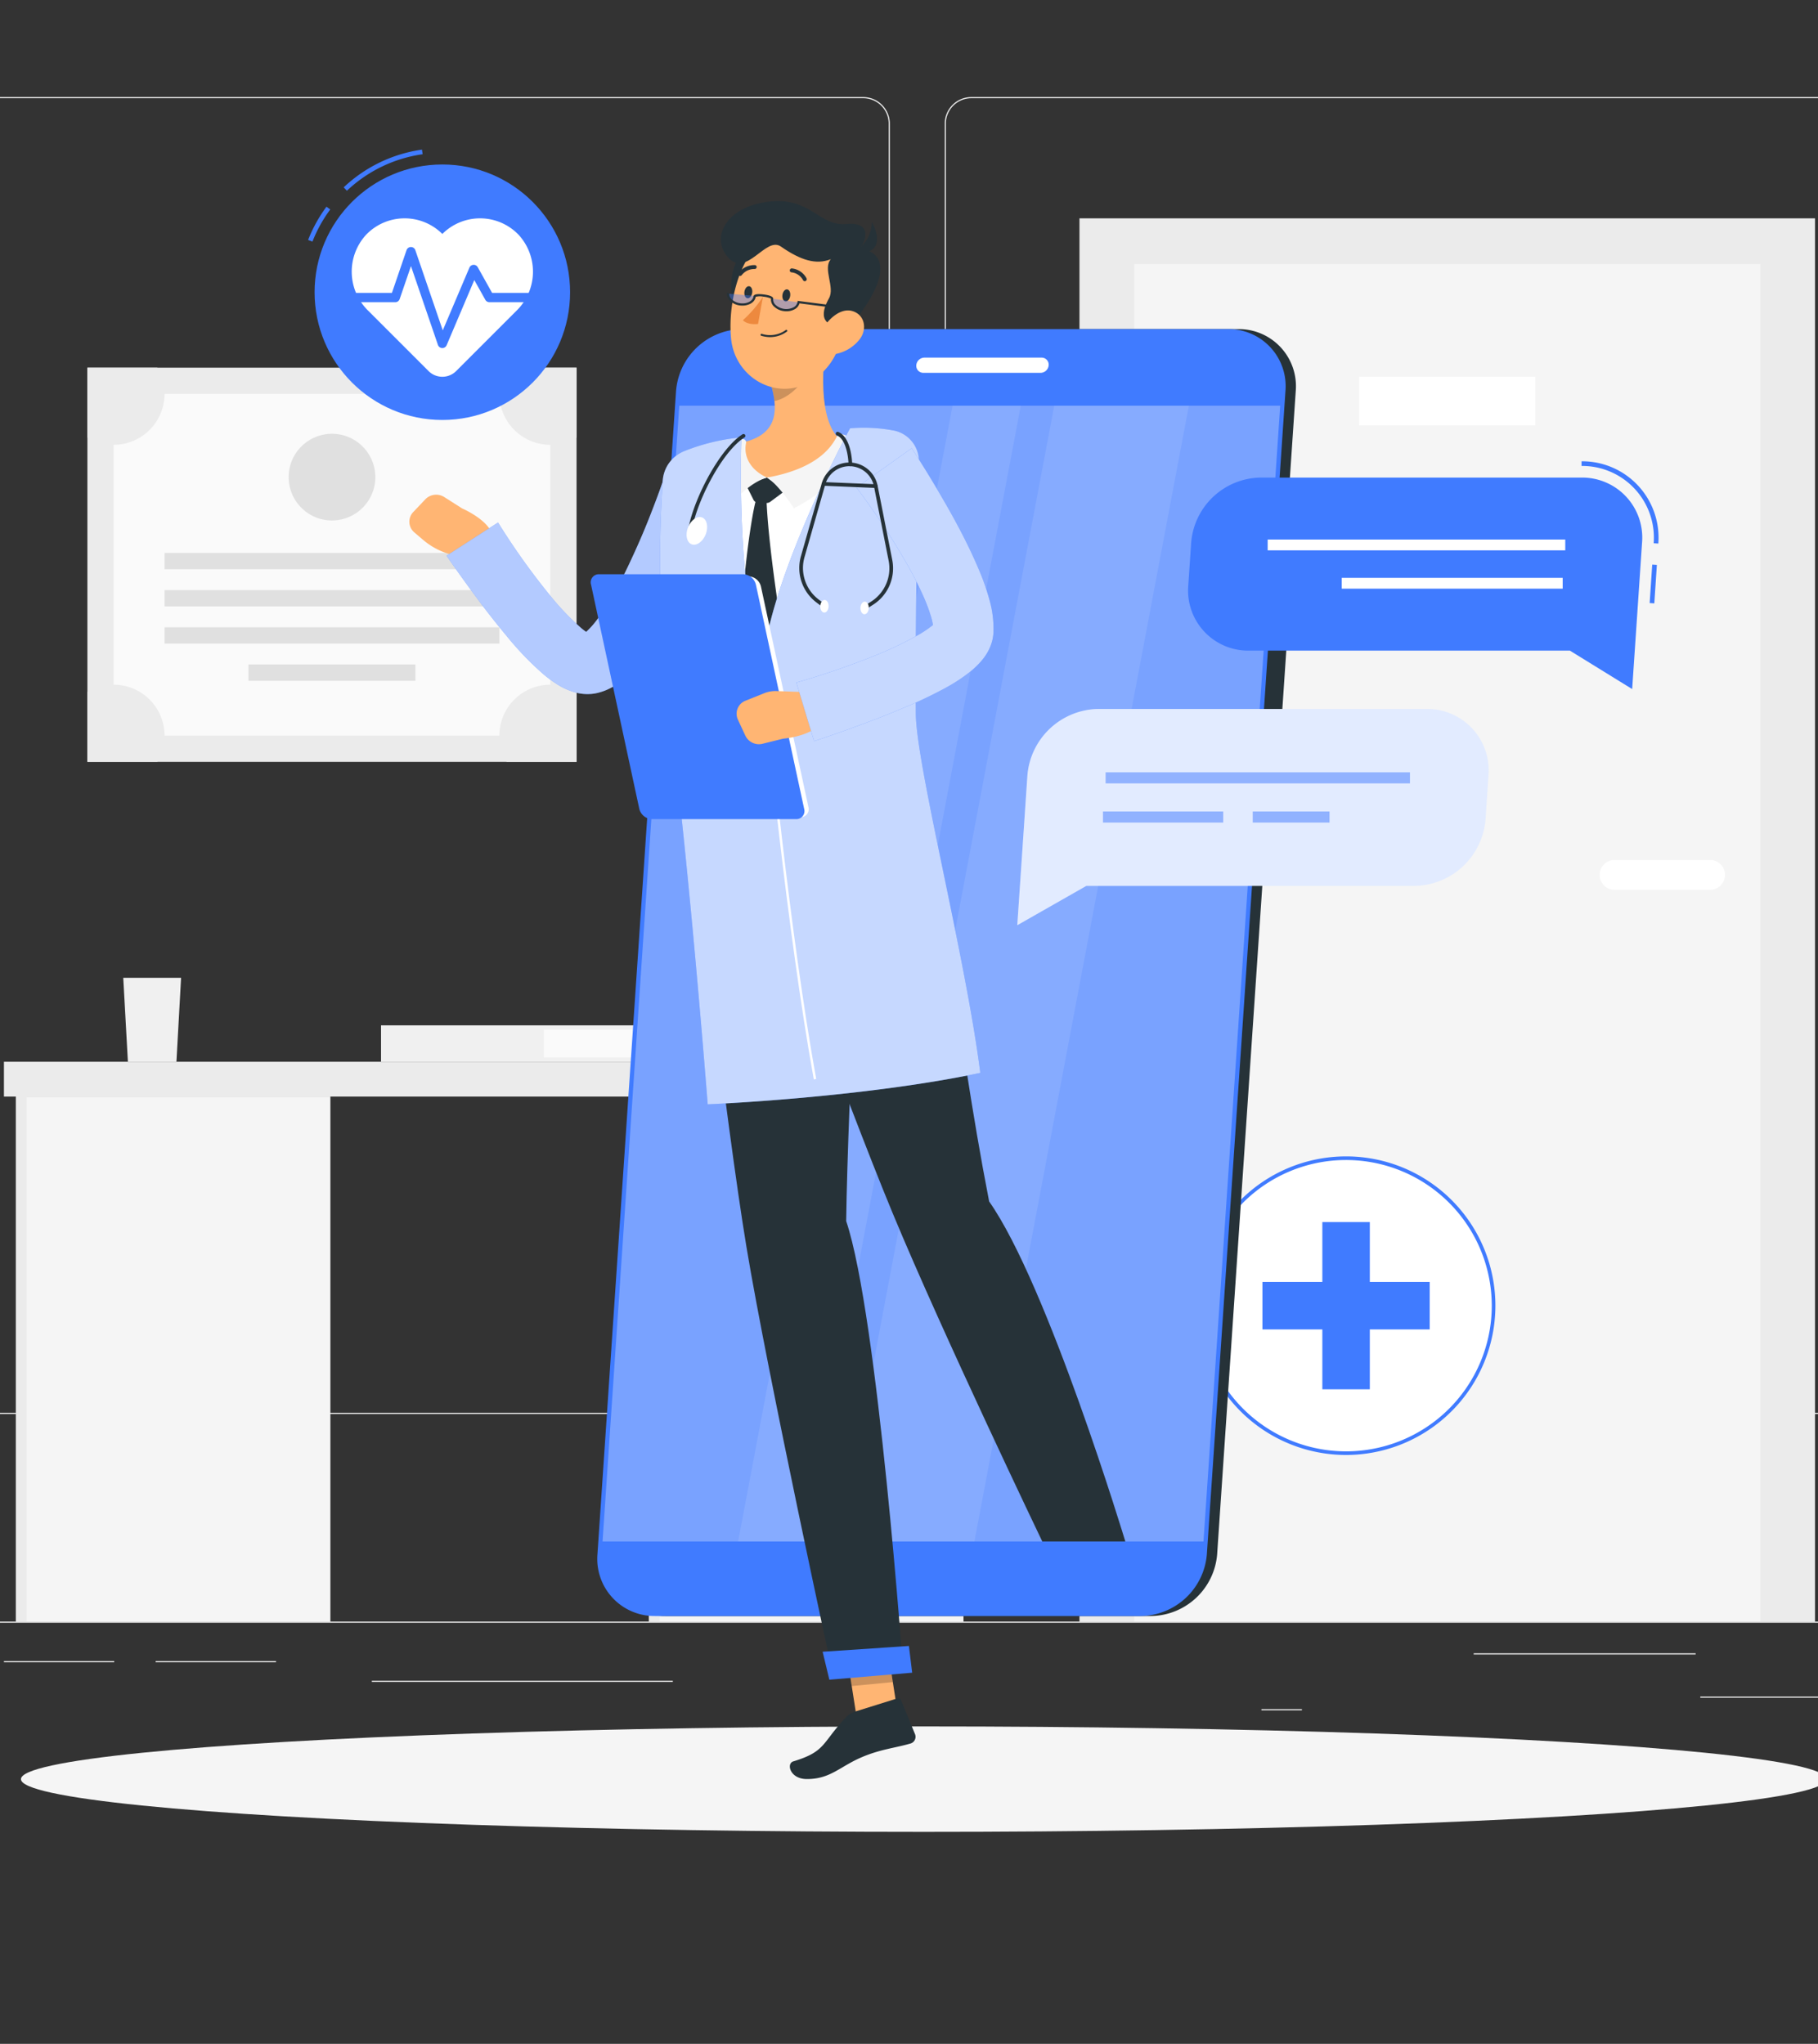 <svg xmlns="http://www.w3.org/2000/svg" xmlns:xlink="http://www.w3.org/1999/xlink" width="370" height="416" viewBox="0 0 370 416"><rect x="0" y="0" width="370" height="416" fill="#333333" stroke="none"/><defs><clipPath id="clip-CTA"><rect width="370" height="416"></rect></clipPath></defs><g id="CTA" clip-path="url(#clip-CTA)"><g id="Group_1128" data-name="Group 1128" transform="translate(-48.908 -35.196)"><g id="Group_1102" data-name="Group 1102" transform="translate(0 54.953)"><rect id="Rectangle_205" data-name="Rectangle 205" width="473.815" height="0.237" transform="translate(0 310.297)" fill="#ebebeb"></rect><rect id="Rectangle_206" data-name="Rectangle 206" width="31.388" height="0.237" transform="translate(394.953 325.55)" fill="#ebebeb"></rect><rect id="Rectangle_207" data-name="Rectangle 207" width="8.238" height="0.237" transform="translate(305.636 328.122)" fill="#ebebeb"></rect><rect id="Rectangle_208" data-name="Rectangle 208" width="45.171" height="0.237" transform="translate(348.833 316.75)" fill="#ebebeb"></rect><rect id="Rectangle_209" data-name="Rectangle 209" width="22.439" height="0.237" transform="translate(49.712 318.343)" fill="#ebebeb"></rect><rect id="Rectangle_210" data-name="Rectangle 210" width="24.494" height="0.237" transform="translate(80.588 318.343)" fill="#ebebeb"></rect><rect id="Rectangle_211" data-name="Rectangle 211" width="61.255" height="0.237" transform="translate(124.586 322.344)" fill="#ebebeb"></rect><path id="Path_1524" data-name="Path 1524" d="M226.6,322.987H43.616a5.416,5.416,0,0,1-5.409-5.409V60.361a5.415,5.415,0,0,1,5.409-5.408H226.6a5.415,5.415,0,0,1,5.408,5.408V317.578A5.415,5.415,0,0,1,226.6,322.987ZM43.616,55.19a5.177,5.177,0,0,0-5.172,5.171V317.578a5.177,5.177,0,0,0,5.172,5.172H226.6a5.177,5.177,0,0,0,5.171-5.172V60.361A5.177,5.177,0,0,0,226.6,55.19Z" transform="translate(-2.001 -54.953)" fill="#ebebeb"></path><path id="Path_1525" data-name="Path 1525" d="M442.9,322.987H259.913a5.415,5.415,0,0,1-5.408-5.409V60.361a5.414,5.414,0,0,1,5.408-5.408H442.9a5.415,5.415,0,0,1,5.41,5.408V317.578A5.416,5.416,0,0,1,442.9,322.987ZM259.913,55.19a5.177,5.177,0,0,0-5.171,5.171V317.578a5.177,5.177,0,0,0,5.171,5.172H442.9a5.178,5.178,0,0,0,5.173-5.172V60.361A5.178,5.178,0,0,0,442.9,55.19Z" transform="translate(-13.328 -54.953)" fill="#ebebeb"></path></g><g id="Group_1107" data-name="Group 1107" transform="translate(49.712 79.636)"><g id="Group_1103" data-name="Group 1103" transform="translate(218.889)"><rect id="Rectangle_212" data-name="Rectangle 212" width="149.699" height="285.614" fill="#ebebeb"></rect><rect id="Rectangle_213" data-name="Rectangle 213" width="127.43" height="276.3" transform="translate(11.135 9.314)" fill="#f5f5f5"></rect><rect id="Rectangle_214" data-name="Rectangle 214" width="35.826" height="9.907" transform="translate(56.937 32.232)" fill="#fff"></rect><path id="Path_1526" data-name="Path 1526" d="M398.2,218.816H417.64a3.035,3.035,0,0,1,3.035,3.035h0a3.035,3.035,0,0,1-3.035,3.035H398.2a3.035,3.035,0,0,1-3.035-3.035h0A3.035,3.035,0,0,1,398.2,218.816Z" transform="translate(-289.295 -88.217)" fill="#fff"></path></g><g id="Group_1104" data-name="Group 1104" transform="translate(16.982 30.394)"><rect id="Rectangle_215" data-name="Rectangle 215" width="99.554" height="80.235" transform="translate(0)" fill="#ebebeb"></rect><rect id="Rectangle_216" data-name="Rectangle 216" width="69.549" height="88.872" transform="translate(94.21 5.342) rotate(90)" fill="#fafafa"></rect><rect id="Rectangle_217" data-name="Rectangle 217" width="3.322" height="68.142" transform="translate(83.845 37.705) rotate(90)" fill="#e0e0e0"></rect><rect id="Rectangle_218" data-name="Rectangle 218" width="3.322" height="68.142" transform="translate(83.845 45.273) rotate(90)" fill="#e0e0e0"></rect><rect id="Rectangle_219" data-name="Rectangle 219" width="3.323" height="68.142" transform="translate(83.845 52.842) rotate(90)" fill="#e0e0e0"></rect><rect id="Rectangle_220" data-name="Rectangle 220" width="3.322" height="33.973" transform="translate(66.76 60.41) rotate(90)" fill="#e0e0e0"></rect><path id="Path_1527" data-name="Path 1527" d="M86.079,118.414a10.357,10.357,0,0,1-15.7,8.875V113.074H84.606A10.307,10.307,0,0,1,86.079,118.414Z" transform="translate(-70.38 -113.074)" fill="#ebebeb"></path><path id="Path_1528" data-name="Path 1528" d="M174.569,113.074v14.214a10.36,10.36,0,0,1-14.226-14.214Z" transform="translate(-75.014 -113.074)" fill="#ebebeb"></path><path id="Path_1529" data-name="Path 1529" d="M86.079,191.535a10.312,10.312,0,0,1-1.474,5.34H70.38V182.65a10.356,10.356,0,0,1,15.7,8.885Z" transform="translate(-70.38 -116.64)" fill="#ebebeb"></path><path id="Path_1530" data-name="Path 1530" d="M174.569,182.65v14.225H160.343a10.365,10.365,0,0,1,14.226-14.225Z" transform="translate(-75.014 -116.64)" fill="#ebebeb"></path><circle id="Ellipse_162" data-name="Ellipse 162" cx="8.825" cy="8.825" r="8.825" transform="translate(39.653 29.576) rotate(-80.783)" fill="#e0e0e0"></circle></g><g id="Group_1106" data-name="Group 1106" transform="translate(0 154.581)"><g id="Group_1105" data-name="Group 1105" transform="translate(0 17.086)"><rect id="Rectangle_221" data-name="Rectangle 221" width="196.994" height="7.087" fill="#ebebeb"></rect><rect id="Rectangle_222" data-name="Rectangle 222" width="64" height="106.86" transform="translate(131.286 7.087)" fill="#f5f5f5"></rect><rect id="Rectangle_223" data-name="Rectangle 223" width="64" height="106.86" transform="translate(2.434 7.087)" fill="#f5f5f5"></rect><rect id="Rectangle_224" data-name="Rectangle 224" width="2.185" height="106.86" transform="translate(2.434 7.087)" fill="#ebebeb"></rect><rect id="Rectangle_225" data-name="Rectangle 225" width="2.185" height="106.86" transform="translate(131.286 7.087)" fill="#ebebeb"></rect></g><path id="Path_1531" data-name="Path 1531" d="M89.85,244.124H78.083l.944,17.086h9.879Z" transform="translate(-53.801 -244.124)" fill="#f0f0f0"></path><rect id="Rectangle_226" data-name="Rectangle 226" width="61.491" height="7.412" transform="translate(76.744 9.675)" fill="#f0f0f0"></rect><rect id="Rectangle_227" data-name="Rectangle 227" width="28.35" height="5.674" transform="translate(109.885 10.543)" fill="#fafafa"></rect></g></g><ellipse id="_Path_" data-name="&lt;Path&gt;" cx="183.735" cy="10.73" rx="183.735" ry="10.73" transform="translate(53.173 386.587)" fill="#f5f5f5"></ellipse><g id="Group_1110" data-name="Group 1110" transform="translate(292.476 270.562)"><g id="Group_1108" data-name="Group 1108"><circle id="Ellipse_163" data-name="Ellipse 163" cx="30.018" cy="30.018" r="30.018" transform="translate(0.369 0.369)" fill="#fff"></circle><path id="Path_1532" data-name="Path 1532" d="M339.027,343.251a30.387,30.387,0,1,1,30.388-30.388A30.422,30.422,0,0,1,339.027,343.251Zm0-60.036a29.649,29.649,0,1,0,29.649,29.649A29.683,29.683,0,0,0,339.027,283.215Z" transform="translate(-308.639 -282.477)" fill="#407bff"></path></g><g id="Group_1109" data-name="Group 1109" transform="translate(13.369 13.368)"><rect id="Rectangle_228" data-name="Rectangle 228" width="9.663" height="34.038" transform="translate(12.187)" fill="#407bff"></rect><rect id="Rectangle_229" data-name="Rectangle 229" width="9.663" height="34.038" transform="translate(34.038 12.187) rotate(90)" fill="#407bff"></rect></g></g><g id="Group_1111" data-name="Group 1111" transform="translate(111.615 65.65)"><path id="Path_1533" data-name="Path 1533" d="M126.077,74.608l-.65-.69a29.122,29.122,0,0,1,15.93-7.677l.133.938A28.172,28.172,0,0,0,126.077,74.608Z" transform="translate(-118.183 -66.241)" fill="#407bff"></path><path id="Path_1534" data-name="Path 1534" d="M118.666,85.609l-.883-.344a29.333,29.333,0,0,1,3.74-6.764l.762.565A28.388,28.388,0,0,0,118.666,85.609Z" transform="translate(-117.783 -66.883)" fill="#407bff"></path><circle id="Ellipse_164" data-name="Ellipse 164" cx="26" cy="26" r="26" transform="translate(1.318 3.024)" fill="#407bff"></circle><path id="Path_1535" data-name="Path 1535" d="M161.091,84.325a10.86,10.86,0,0,0-15.5-.145,10.86,10.86,0,0,0-15.5.145,11.1,11.1,0,0,0,.4,15.466l12.291,12.291a3.976,3.976,0,0,0,5.623,0l12.29-12.291A11.1,11.1,0,0,0,161.091,84.325Z" transform="translate(-118.273 -67.014)" fill="#fff"></path><path id="Path_1536" data-name="Path 1536" d="M145.522,107.726h-.034a.945.945,0,0,1-.862-.641l-5.489-16.041-2.3,6.71a.949.949,0,0,1-.9.642h-9.183a.948.948,0,1,1,0-1.9h8.507l2.973-8.691a.947.947,0,0,1,1.793,0l5.583,16.32,5.418-12.762a.948.948,0,0,1,.821-.576.937.937,0,0,1,.879.483l2.921,5.225h8.628a.948.948,0,1,1,0,1.9H155.1a.951.951,0,0,1-.827-.485l-2.248-4.022-5.63,13.261A.947.947,0,0,1,145.522,107.726Z" transform="translate(-118.204 -67.337)" fill="#407bff"></path></g><g id="Group_1123" data-name="Group 1123" transform="translate(132.22 76.13)"><g id="Group_1112" data-name="Group 1112" transform="translate(38.253 26.049)"><path id="Path_1537" data-name="Path 1537" d="M292.749,366.725H193.844a11.624,11.624,0,0,1-11.712-12.561l16-236.817a13.683,13.683,0,0,1,13.408-12.56h98.906a11.623,11.623,0,0,1,11.712,12.56l-16,236.817A13.684,13.684,0,0,1,292.749,366.725Z" transform="translate(-180.009 -104.788)" fill="#263238"></path><path id="Path_1538" data-name="Path 1538" d="M321.634,203.671h-2.5a3.246,3.246,0,0,1-3.27-3.507l3.059-45.283a3.821,3.821,0,0,1,3.744-3.507h2.5a3.246,3.246,0,0,1,3.27,3.507l-3.059,45.283A3.821,3.821,0,0,1,321.634,203.671Z" transform="translate(-187.014 -107.228)" fill="#263238"></path><path id="Path_1539" data-name="Path 1539" d="M197.2,173.463h-2.49a2.655,2.655,0,0,1-2.674-2.868l1.1-16.352a3.124,3.124,0,0,1,3.062-2.868h2.49a2.654,2.654,0,0,1,2.674,2.868l-1.1,16.352A3.124,3.124,0,0,1,197.2,173.463Z" transform="translate(-180.529 -107.228)" fill="#407bff"></path><path id="Path_1540" data-name="Path 1540" d="M195.115,204.282h-2.489a2.654,2.654,0,0,1-2.674-2.868l1.1-16.352a3.125,3.125,0,0,1,3.062-2.868h2.49a2.654,2.654,0,0,1,2.674,2.868l-1.1,16.352A3.124,3.124,0,0,1,195.115,204.282Z" transform="translate(-180.42 -108.842)" fill="#407bff"></path><path id="Path_1541" data-name="Path 1541" d="M290.54,366.725H191.634a11.624,11.624,0,0,1-11.712-12.561l16-236.817a13.683,13.683,0,0,1,13.409-12.56h98.906a11.623,11.623,0,0,1,11.712,12.56l-16,236.817A13.684,13.684,0,0,1,290.54,366.725Z" transform="translate(-179.894 -104.788)" fill="#407bff"></path><path id="Path_1542" data-name="Path 1542" d="M181.018,352.42l15.616-231.177h122.3L303.322,352.42Z" transform="translate(-179.952 -105.65)" fill="#fff" opacity="0.3"></path><path id="Path_1543" data-name="Path 1543" d="M231.972,352.42l43.644-231.177h27.4L259.369,352.42Z" transform="translate(-182.621 -105.65)" fill="#fff" opacity="0.1"></path><path id="Path_1544" data-name="Path 1544" d="M210.135,352.42,253.78,121.244h13.877L224.013,352.42Z" transform="translate(-181.477 -105.65)" fill="#fff" opacity="0.1"></path><path id="Path_1545" data-name="Path 1545" d="M250.05,110.916H273.9a1.434,1.434,0,0,1,1.444,1.549h0a1.686,1.686,0,0,1-1.653,1.548H249.841a1.433,1.433,0,0,1-1.443-1.548h0A1.686,1.686,0,0,1,250.05,110.916Z" transform="translate(-183.481 -105.109)" fill="#fff"></path></g><g id="Group_1122" data-name="Group 1122"><path id="Path_1546" data-name="Path 1546" d="M244.273,404.18l-8.363.8-3.015-19.29,8.363-.8Z" transform="translate(-144.417 -93.408)" fill="#ffb573"></path><path id="Path_1547" data-name="Path 1547" d="M234.349,401.629,243.1,398.9a.621.621,0,0,1,.78.359l2.858,6.955a1.426,1.426,0,0,1-.9,1.85c-3.166.927-6.174,1.173-9.993,2.811-4.464,1.914-6.337,4.433-11.135,4.433-3.445,0-4.217-3.153-2.764-3.594,6.611-2.006,5.764-3.656,10.582-8.835A4.332,4.332,0,0,1,234.349,401.629Z" transform="translate(-143.807 -94.14)" fill="#263238"></path><path id="Path_1548" data-name="Path 1548" d="M232.9,385.7l1.553,9.943,8.367-.8-1.553-9.943Z" transform="translate(-144.417 -93.408)" opacity="0.2"></path><path id="Path_1549" data-name="Path 1549" d="M237.018,128.563a106.226,106.226,0,0,0-32.816,1.7,8.746,8.746,0,0,0-7.024,7.547c-1.186,10.479-2.54,33.971,2.746,69.011,0,0,44.8-3.772,44.8-3.772.094-6.361-4.431-35.327-.693-65.4A8.041,8.041,0,0,0,237.018,128.563Z" transform="translate(-142.489 -79.953)" fill="#fff"></path><path id="Path_1550" data-name="Path 1550" d="M211.746,138l1.606,3.212a1,1,0,0,0,.841.55l1.732.089a1.331,1.331,0,0,0,.865-.262l2.989-2.223-3.691-2.686Z" transform="translate(-143.309 -80.41)" fill="#263238"></path><path id="Path_1551" data-name="Path 1551" d="M215.94,141.16a2.883,2.883,0,0,0-2.022-.164c-1.414,4.973-2.961,19.255-3.116,25.569,4.28,12.473,5.68,13.738,5.68,13.738l2.176-15.017S216.222,149.937,215.94,141.16Z" transform="translate(-143.26 -80.63)" fill="#263238"></path><path id="Path_1552" data-name="Path 1552" d="M228.278,105.795c-1.023,6.179-1.891,17.473,2.534,21.463-3.245,3.408-7.5,7.358-14.8,7.8s-6.17-4.607-4.32-7.308c6.811-1.815,6.482-6.9,5.145-11.642Z" transform="translate(-143.234 -78.792)" fill="#ffb573"></path><path id="Path_1553" data-name="Path 1553" d="M232.993,127.839a8.908,8.908,0,0,0-1.609-.522.63.63,0,0,0-.7.292c-.708,1.2-2.851,6.53-14.352,8.581,1.889,1.116,4.406,4.59,5.492,6.25,3.448-1.789,12.422-7.145,11.565-14.07A.69.69,0,0,0,232.993,127.839Z" transform="translate(-143.549 -79.918)" fill="#f5f5f5"></path><path id="Path_1554" data-name="Path 1554" d="M211.546,129.221a.668.668,0,0,0-.776-.8,9.636,9.636,0,0,0-1.175.318.8.8,0,0,0-.243.14c-.88.815-5.685,7.747-1.188,13.36,1-1.522,4.216-4.986,7.637-6C212.566,134.784,210.969,132.07,211.546,129.221Z" transform="translate(-143.022 -79.977)" fill="#f5f5f5"></path><path id="Path_1555" data-name="Path 1555" d="M223.976,110.238l-6.77,6.1a19.789,19.789,0,0,1,.691,3.375c2.609-.446,6.123-3.414,6.32-6.163A9.228,9.228,0,0,0,223.976,110.238Z" transform="translate(-143.595 -79.025)" opacity="0.2"></path><path id="Path_1556" data-name="Path 1556" d="M214.486,86.057c-5.834,2.281-6.219,7.079-5.642,12.328s6.231,1.771,7.5-1.5S222.571,82.9,214.486,86.057Z" transform="translate(-143.147 -77.728)" fill="#263238"></path><path id="Path_1557" data-name="Path 1557" d="M233.1,96.371c-1.62,8.253-2.154,13.157-6.881,16.957-7.111,5.717-16.754.775-17.6-7.739-.765-7.663,2.014-19.873,10.509-22.28A11.1,11.1,0,0,1,233.1,96.371Z" transform="translate(-143.139 -77.59)" fill="#ffb573"></path><path id="Path_1558" data-name="Path 1558" d="M232.65,102.917c-6.949.369-5.475-3.579-4.212-5.843s-1.315-6,.369-7.95c-3,1.193-6.152.21-10.161-2.579-3.111-2.166-7,6.505-10.793,2.158-3.58-4.106-.254-10.293,8.345-11.292s10.168,5.1,15.82,4.553,3.685,4.107,2.579,5.055C239.336,87.334,241.916,91.862,232.65,102.917Z" transform="translate(-143.031 -77.3)" fill="#263238"></path><path id="Path_1559" data-name="Path 1559" d="M235.043,87.831a6.938,6.938,0,0,0,3.607-6.053C240.492,85.068,240.286,88.8,235.043,87.831Z" transform="translate(-144.529 -77.534)" fill="#263238"></path><path id="Path_1560" data-name="Path 1560" d="M215.947,106.347a5.713,5.713,0,0,0,4.339-1.024.2.2,0,1,0-.249-.3,5.476,5.476,0,0,1-4.823.749.206.206,0,0,0-.252.134.194.194,0,0,0,.127.247A6.472,6.472,0,0,0,215.947,106.347Z" transform="translate(-143.477 -78.749)" fill="#263238"></path><path id="Path_1561" data-name="Path 1561" d="M235.776,106.656a8.154,8.154,0,0,1-5.3,3.055c-2.763.353-3.677-2.216-2.517-4.614,1.044-2.159,3.739-4.945,6.324-4.193C236.828,101.644,237.365,104.592,235.776,106.656Z" transform="translate(-144.132 -78.529)" fill="#ffb573"></path><path id="Path_1562" data-name="Path 1562" d="M231.606,291.743c.33-24.744,3.49-83.668,3.49-83.668l-34.929,2.943s6.947,60.734,11.141,85.975c4.357,26.246,17.731,87.712,17.731,87.712l14.179-1.207S238.06,310.875,231.606,291.743Z" transform="translate(-142.703 -84.148)" fill="#263238"></path><path id="Path_1563" data-name="Path 1563" d="M229.652,394.5l16.856-1.427-.662-5.443-17.561,1.177Z" transform="translate(-144.175 -93.552)" fill="#407bff"></path><path id="Path_1564" data-name="Path 1564" d="M221.234,97.566c-.091.677-.519,1.185-.957,1.136s-.719-.637-.628-1.313.519-1.185.957-1.136S221.325,96.89,221.234,97.566Z" transform="translate(-143.722 -78.292)" fill="#263238"></path><path id="Path_1565" data-name="Path 1565" d="M213.073,96.89c-.091.677-.519,1.185-.957,1.136s-.719-.637-.628-1.313.519-1.185.957-1.136S213.164,96.214,213.073,96.89Z" transform="translate(-143.295 -78.257)" fill="#263238"></path><path id="Path_1566" data-name="Path 1566" d="M215.239,97.842a23.686,23.686,0,0,1-4.08,4.773c1,1.057,3.086.765,3.086.765Z" transform="translate(-143.278 -78.376)" fill="#ed893e"></path><g id="Group_1113" data-name="Group 1113" transform="translate(64.638 18.684)"><path id="Path_1567" data-name="Path 1567" d="M207.977,97.181c-.139,1.078.968,1.981,2.458,2.173s2.894-.642,3.033-1.72" transform="translate(-207.749 -97.025)" fill="#407bff" opacity="0.4"></path><path id="Path_1568" data-name="Path 1568" d="M217.448,98.241c-.2,1.069.847,2.036,2.323,2.317s2.928-.466,3.131-1.534" transform="translate(-208.244 -97.08)" fill="#407bff" opacity="0.4"></path><path id="Path_1569" data-name="Path 1569" d="M219.851,100.755a4.222,4.222,0,0,1-.51-.032,3.524,3.524,0,0,1-1.961-.878,1.956,1.956,0,0,1-.683-1.678,4.847,4.847,0,0,0-1.521-.382,3.317,3.317,0,0,0-1.6.034c-.133,1.15-1.571,1.952-3.181,1.753a3.527,3.527,0,0,1-1.962-.878,1.951,1.951,0,0,1-.682-1.677l.452.057a1.513,1.513,0,0,0,.543,1.288,3.057,3.057,0,0,0,1.707.757c1.357.18,2.571-.456,2.693-1.408.067-.526,1.17-.495,2.083-.378s1.988.367,1.921.893a1.515,1.515,0,0,0,.542,1.288,3.27,3.27,0,0,0,3.55.457,1.515,1.515,0,0,0,.851-1.108l.029-.226,11.7,1.5-.059.454L222.5,99.143a2.019,2.019,0,0,1-1.04,1.226A3.385,3.385,0,0,1,219.851,100.755Z" transform="translate(-207.737 -97.016)" fill="#263238"></path></g><path id="Path_1570" data-name="Path 1570" d="M224.289,94.358a.408.408,0,0,0,.346-.6,3.821,3.821,0,0,0-2.982-2,.409.409,0,0,0-.422.384.386.386,0,0,0,.368.415h0a3.053,3.053,0,0,1,2.344,1.609A.386.386,0,0,0,224.289,94.358Z" transform="translate(-143.806 -78.057)" fill="#263238"></path><path id="Path_1571" data-name="Path 1571" d="M210.506,93.25a.4.4,0,0,0,.349-.149,3.213,3.213,0,0,1,2.612-1.262.409.409,0,0,0,.44-.36.386.386,0,0,0-.345-.435,4.017,4.017,0,0,0-3.314,1.558.4.4,0,0,0,.048.562A.388.388,0,0,0,210.506,93.25Z" transform="translate(-143.226 -78.019)" fill="#263238"></path><path id="Path_1572" data-name="Path 1572" d="M261.305,287.708c-7.25-37.256-8.874-66.4-15.759-80.508l-33.836,3.772s20.16,55.524,30,79.22c10.227,24.638,30.414,66.73,30.414,66.73h16.9S273.245,304.679,261.305,287.708Z" transform="translate(-143.307 -84.103)" fill="#263238"></path><path id="Path_1573" data-name="Path 1573" d="M150.269,143.153l-3.634-2.314a3.061,3.061,0,0,0-3.847.446l-2.481,2.616a2.84,2.84,0,0,0,.248,4.141l1.775,1.514a14.417,14.417,0,0,0,5.275,2.858l5.354,1.579,3.512-3.771C157.511,146.248,150.269,143.153,150.269,143.153Z" transform="translate(-139.527 -80.602)" fill="#ffb573"></path><g id="Group_1116" data-name="Group 1116" transform="translate(7.567 56.049)"><g id="Group_1114" data-name="Group 1114"><path id="Path_1574" data-name="Path 1574" d="M204.826,141.181c-1.326,3.241-2.626,6.251-4.041,9.335-1.412,3.058-2.85,6.114-4.428,9.14s-3.269,6.029-5.182,9.039c-.968,1.5-2,3-3.188,4.5a28.562,28.562,0,0,1-4.362,4.519,15.385,15.385,0,0,1-3.5,2.158,12.719,12.719,0,0,1-1.2.441l-.66.183a10.186,10.186,0,0,1-1.009.18,9.388,9.388,0,0,1-3.454-.254,13.948,13.948,0,0,1-3.965-1.8,24.4,24.4,0,0,1-2.6-1.926,62.753,62.753,0,0,1-7.531-7.844c-2.21-2.65-4.293-5.314-6.289-8.028-2.016-2.723-3.93-5.39-5.9-8.248l10.479-6.763a142.143,142.143,0,0,0,10.952,15.3,51.934,51.934,0,0,0,6.039,6.244,12.5,12.5,0,0,0,1.334.978c.354.234.7.333.462.243a2.6,2.6,0,0,0-1.029-.055,3.027,3.027,0,0,0-.408.071.232.232,0,0,0-.072.014c-.045.018-.045,0-.056.015a5.933,5.933,0,0,0,.617-.462,17.044,17.044,0,0,0,2.332-2.6c.813-1.077,1.612-2.285,2.382-3.545a87.178,87.178,0,0,0,4.285-8.1c1.326-2.821,2.6-5.707,3.768-8.645,1.157-2.917,2.315-5.956,3.267-8.833Z" transform="translate(-147.512 -136.446)" fill="#407bff"></path></g><g id="Group_1115" data-name="Group 1115" opacity="0.6"><path id="Path_1575" data-name="Path 1575" d="M204.826,141.181c-1.326,3.241-2.626,6.251-4.041,9.335-1.412,3.058-2.85,6.114-4.428,9.14s-3.269,6.029-5.182,9.039c-.968,1.5-2,3-3.188,4.5a28.562,28.562,0,0,1-4.362,4.519,15.385,15.385,0,0,1-3.5,2.158,12.719,12.719,0,0,1-1.2.441l-.66.183a10.186,10.186,0,0,1-1.009.18,9.388,9.388,0,0,1-3.454-.254,13.948,13.948,0,0,1-3.965-1.8,24.4,24.4,0,0,1-2.6-1.926,62.753,62.753,0,0,1-7.531-7.844c-2.21-2.65-4.293-5.314-6.289-8.028-2.016-2.723-3.93-5.39-5.9-8.248l10.479-6.763a142.143,142.143,0,0,0,10.952,15.3,51.934,51.934,0,0,0,6.039,6.244,12.5,12.5,0,0,0,1.334.978c.354.234.7.333.462.243a2.6,2.6,0,0,0-1.029-.055,3.027,3.027,0,0,0-.408.071.232.232,0,0,0-.072.014c-.045.018-.045,0-.056.015a5.933,5.933,0,0,0,.617-.462,17.044,17.044,0,0,0,2.332-2.6c.813-1.077,1.612-2.285,2.382-3.545a87.178,87.178,0,0,0,4.285-8.1c1.326-2.821,2.6-5.707,3.768-8.645,1.157-2.917,2.315-5.956,3.267-8.833Z" transform="translate(-147.512 -136.446)" fill="#fff"></path></g></g><g id="Group_1117" data-name="Group 1117" transform="translate(51.011 46.117)"><path id="Path_1576" data-name="Path 1576" d="M232.043,126.087c-3.554,6.591-16.205,31.907-17.737,47.5-5.6-14.177-4.377-45.656-4.377-45.656a41.828,41.828,0,0,0-11.632,2.8,7,7,0,0,0-4.379,5.976,248.509,248.509,0,0,0,1.537,48.778c3.929,30.607,7.611,78.2,7.611,78.2s31.318-1.3,55.479-6.4c-2.949-23.393-13.033-62.607-13.123-73.111-.117-13.513.2-39.935.624-50.963a6.524,6.524,0,0,0-5.231-6.7A32.726,32.726,0,0,0,232.043,126.087Z" transform="translate(-193.357 -125.965)" fill="#407bff"></path><path id="Path_1577" data-name="Path 1577" d="M232.043,126.087c-3.554,6.591-16.205,31.907-17.737,47.5-5.6-14.177-4.377-45.656-4.377-45.656a41.828,41.828,0,0,0-11.632,2.8,7,7,0,0,0-4.379,5.976,248.509,248.509,0,0,0,1.537,48.778c3.929,30.607,7.611,78.2,7.611,78.2s31.318-1.3,55.479-6.4c-2.949-23.393-13.033-62.607-13.123-73.111-.117-13.516.2-39.946.624-50.969a6.423,6.423,0,0,0-4.933-6.63A32.482,32.482,0,0,0,232.043,126.087Z" transform="translate(-193.357 -125.965)" fill="#fff" opacity="0.7"></path></g><path id="Path_1578" data-name="Path 1578" d="M225.831,261.553c-5.437-30.009-9.754-74.043-10.106-79.344l.492-.033c.352,5.3,4.665,49.3,10.1,79.29Z" transform="translate(-143.517 -82.792)" fill="#fff"></path><g id="Group_1118" data-name="Group 1118" transform="translate(36.925 75.955)"><path id="Path_1579" data-name="Path 1579" d="M221.255,206.9H192.378a2.7,2.7,0,0,1-2.5-2.06l-9.662-44.889a1.617,1.617,0,0,1,1.617-2.06h28.877a2.7,2.7,0,0,1,2.5,2.06l9.662,44.889A1.617,1.617,0,0,1,221.255,206.9Z" transform="translate(-178.58 -157.475)" fill="#fff"></path><path id="Path_1580" data-name="Path 1580" d="M220.271,207.284H190.91a2.75,2.75,0,0,1-2.546-2.1l-9.823-45.642a1.644,1.644,0,0,1,1.644-2.1h29.361a2.75,2.75,0,0,1,2.545,2.1l9.824,45.642A1.644,1.644,0,0,1,220.271,207.284Z" transform="translate(-178.492 -157.452)" fill="#407bff"></path></g><path id="Path_1581" data-name="Path 1581" d="M225.278,182.807l-7.308-.273a6.272,6.272,0,0,0-2.573.447l-3.772,1.515a2.842,2.842,0,0,0-1.554,3.847l1.518,3.27a3.06,3.06,0,0,0,3.5,1.648l4.182-1.035s7.85-.627,8.131-4.726Z" transform="translate(-143.207 -82.811)" fill="#ffb573"></path><g id="Group_1121" data-name="Group 1121" transform="translate(78.765 50.298)"><g id="Group_1119" data-name="Group 1119"><path id="Path_1582" data-name="Path 1582" d="M246.122,130.377c1.815,2.8,3.465,5.442,5.1,8.225,1.632,2.757,3.231,5.546,4.739,8.429s2.941,5.852,4.237,9.037a46.681,46.681,0,0,1,1.729,5.11,21.452,21.452,0,0,1,.835,6.512l-.01.248-.006.123c0,.029,0,.085-.015.187-.038.342-.09.686-.156,1.022-.072.3-.155.6-.249.9s-.194.524-.3.786a10.53,10.53,0,0,1-1.383,2.294,16.468,16.468,0,0,1-2.63,2.619A34.068,34.068,0,0,1,253.289,179a88.36,88.36,0,0,1-9.026,4.3c-2.98,1.272-5.962,2.427-8.954,3.519-3,1.115-5.943,2.14-9.056,3.184l-3.609-11.938c2.806-.78,5.739-1.731,8.568-2.7,2.837-1,5.646-2.048,8.377-3.175a73.9,73.9,0,0,0,7.718-3.73,22.455,22.455,0,0,0,3-2,3.344,3.344,0,0,0,.657-.65,1.072,1.072,0,0,0-.183.315c-.039.081-.052.136-.093.244a1.822,1.822,0,0,0-.092.338,2.294,2.294,0,0,0-.073.447c0,.054,0,.062,0,.043l0-.022,0-.043A10.938,10.938,0,0,0,250,164.5a34.558,34.558,0,0,0-1.351-3.648,72.7,72.7,0,0,0-3.922-7.647c-1.479-2.542-3.047-5.078-4.708-7.566-1.656-2.463-3.412-5-5.15-7.268Z" transform="translate(-222.645 -130.377)" fill="#407bff"></path></g><g id="Group_1120" data-name="Group 1120" opacity="0.7"><path id="Path_1583" data-name="Path 1583" d="M246.122,130.377c1.815,2.8,3.465,5.442,5.1,8.225,1.632,2.757,3.231,5.546,4.739,8.429s2.941,5.852,4.237,9.037a46.681,46.681,0,0,1,1.729,5.11,21.452,21.452,0,0,1,.835,6.512l-.01.248-.006.123c0,.029,0,.085-.015.187-.038.342-.09.686-.156,1.022-.072.3-.155.6-.249.9s-.194.524-.3.786a10.53,10.53,0,0,1-1.383,2.294,16.468,16.468,0,0,1-2.63,2.619A34.068,34.068,0,0,1,253.289,179a88.36,88.36,0,0,1-9.026,4.3c-2.98,1.272-5.962,2.427-8.954,3.519-3,1.115-5.943,2.14-9.056,3.184l-3.609-11.938c2.806-.78,5.739-1.731,8.568-2.7,2.837-1,5.646-2.048,8.377-3.175a73.9,73.9,0,0,0,7.718-3.73,22.455,22.455,0,0,0,3-2,3.344,3.344,0,0,0,.657-.65,1.072,1.072,0,0,0-.183.315c-.039.081-.052.136-.093.244a1.822,1.822,0,0,0-.092.338,2.294,2.294,0,0,0-.073.447c0,.054,0,.062,0,.043l0-.022,0-.043A10.938,10.938,0,0,0,250,164.5a34.558,34.558,0,0,0-1.351-3.648,72.7,72.7,0,0,0-3.922-7.647c-1.479-2.542-3.047-5.078-4.708-7.566-1.656-2.463-3.412-5-5.15-7.268Z" transform="translate(-222.645 -130.377)" fill="#fff"></path></g></g><path id="Path_1584" data-name="Path 1584" d="M236.566,163.419a.375.375,0,0,1-.2-.693l1.481-.941a8.044,8.044,0,0,0,3.6-8.4l-2.974-15.072a5.1,5.1,0,0,0-9.909-.415l-4.221,14.773a8.041,8.041,0,0,0,2.885,8.666l1.4,1.061a.377.377,0,0,1-.456.6l-1.4-1.061a8.79,8.79,0,0,1-3.153-9.473l4.221-14.773a5.853,5.853,0,0,1,11.37.476l2.975,15.072a8.791,8.791,0,0,1-3.933,9.176l-1.481.942A.373.373,0,0,1,236.566,163.419Z" transform="translate(-143.912 -80.241)" fill="#263238"></path><path id="Path_1585" data-name="Path 1585" d="M239.089,138.839h-.016l-10.639-.445a.375.375,0,0,1-.36-.391.4.4,0,0,1,.391-.359l10.639.444a.376.376,0,0,1-.015.751Z" transform="translate(-144.164 -80.46)" fill="#263238"></path><path id="Path_1586" data-name="Path 1586" d="M234.077,133.861a.375.375,0,0,1-.375-.367c-.045-1.853-.593-5.182-2.367-5.909a.376.376,0,1,1,.285-.7c2.627,1.077,2.819,6.026,2.833,6.587a.376.376,0,0,1-.367.385Z" transform="translate(-144.323 -79.895)" fill="#263238"></path><path id="Path_1587" data-name="Path 1587" d="M199.869,146.764a.335.335,0,0,1-.075-.008.376.376,0,0,1-.295-.443c1.247-6.226,6.423-16.06,10.98-18.935a.376.376,0,0,1,.4.637c-4.406,2.778-9.426,12.364-10.645,18.447A.376.376,0,0,1,199.869,146.764Z" transform="translate(-142.667 -79.919)" fill="#263238"></path><path id="Path_1588" data-name="Path 1588" d="M202.958,148.678c-.591,1.507-1.877,2.413-2.871,2.022s-1.321-1.928-.729-3.436,1.877-2.414,2.871-2.023S203.55,147.17,202.958,148.678Z" transform="translate(-142.645 -80.853)" fill="#fff"></path><path id="Path_1589" data-name="Path 1589" d="M229.475,164.283c-.03.708-.432,1.266-.9,1.246s-.822-.609-.792-1.317.432-1.266.9-1.246S229.5,163.575,229.475,164.283Z" transform="translate(-144.149 -81.786)" fill="#fff"></path><path id="Path_1590" data-name="Path 1590" d="M238.1,164.643c-.029.708-.432,1.266-.9,1.247s-.822-.609-.792-1.318.432-1.266.9-1.246S238.129,163.935,238.1,164.643Z" transform="translate(-144.6 -81.805)" fill="#fff"></path></g></g><g id="Group_1127" data-name="Group 1127" transform="translate(255.946 129.085)"><g id="Group_1124" data-name="Group 1124" transform="translate(34.77)"><path id="Path_1591" data-name="Path 1591" d="M406.9,149.929l-.946-.063a14.592,14.592,0,0,0-14.679-15.735v-.948A15.537,15.537,0,0,1,406.9,149.929Z" transform="translate(-311.207 -133.182)" fill="#407bff"></path><rect id="Rectangle_230" data-name="Rectangle 230" width="7.843" height="0.948" transform="translate(93.932 28.856) rotate(-86.194)" fill="#407bff"></rect><path id="Path_1592" data-name="Path 1592" d="M386.854,136.681H321.505a14.389,14.389,0,0,0-14.1,13.207l-.594,8.8A12.221,12.221,0,0,0,319.127,171.9h65.349l12.678,7.826,2.015-29.837A12.222,12.222,0,0,0,386.854,136.681Z" transform="translate(-306.782 -133.365)" fill="#407bff"></path><rect id="Rectangle_231" data-name="Rectangle 231" width="60.566" height="2.201" transform="translate(16.189 15.925)" fill="#fff"></rect><rect id="Rectangle_232" data-name="Rectangle 232" width="44.967" height="2.201" transform="translate(31.261 23.725)" fill="#fff"></rect></g><g id="Group_1126" data-name="Group 1126" transform="translate(0 50.41)"><g id="Group_1125" data-name="Group 1125"><path id="Path_1593" data-name="Path 1593" d="M286.57,186.378H353.4a12.5,12.5,0,0,1,12.593,13.507l-.607,9a14.714,14.714,0,0,1-14.418,13.506h-66.83l-14.046,8,2.061-30.513A14.714,14.714,0,0,1,286.57,186.378Z" transform="translate(-270.091 -186.378)" fill="#fff"></path><path id="Path_1594" data-name="Path 1594" d="M286.57,186.378H353.4a12.5,12.5,0,0,1,12.593,13.507l-.607,9a14.714,14.714,0,0,1-14.418,13.506h-66.83l-14.046,8,2.061-30.513A14.714,14.714,0,0,1,286.57,186.378Z" transform="translate(-270.091 -186.378)" fill="#407bff" opacity="0.15"></path></g><rect id="Rectangle_233" data-name="Rectangle 233" width="61.937" height="2.251" transform="translate(17.978 12.896)" fill="#407bff" opacity="0.5"></rect><rect id="Rectangle_234" data-name="Rectangle 234" width="24.475" height="2.251" transform="translate(17.439 20.871)" fill="#407bff" opacity="0.5"></rect><rect id="Rectangle_235" data-name="Rectangle 235" width="15.632" height="2.251" transform="translate(47.916 20.871)" fill="#407bff" opacity="0.5"></rect></g></g></g></g></svg>
